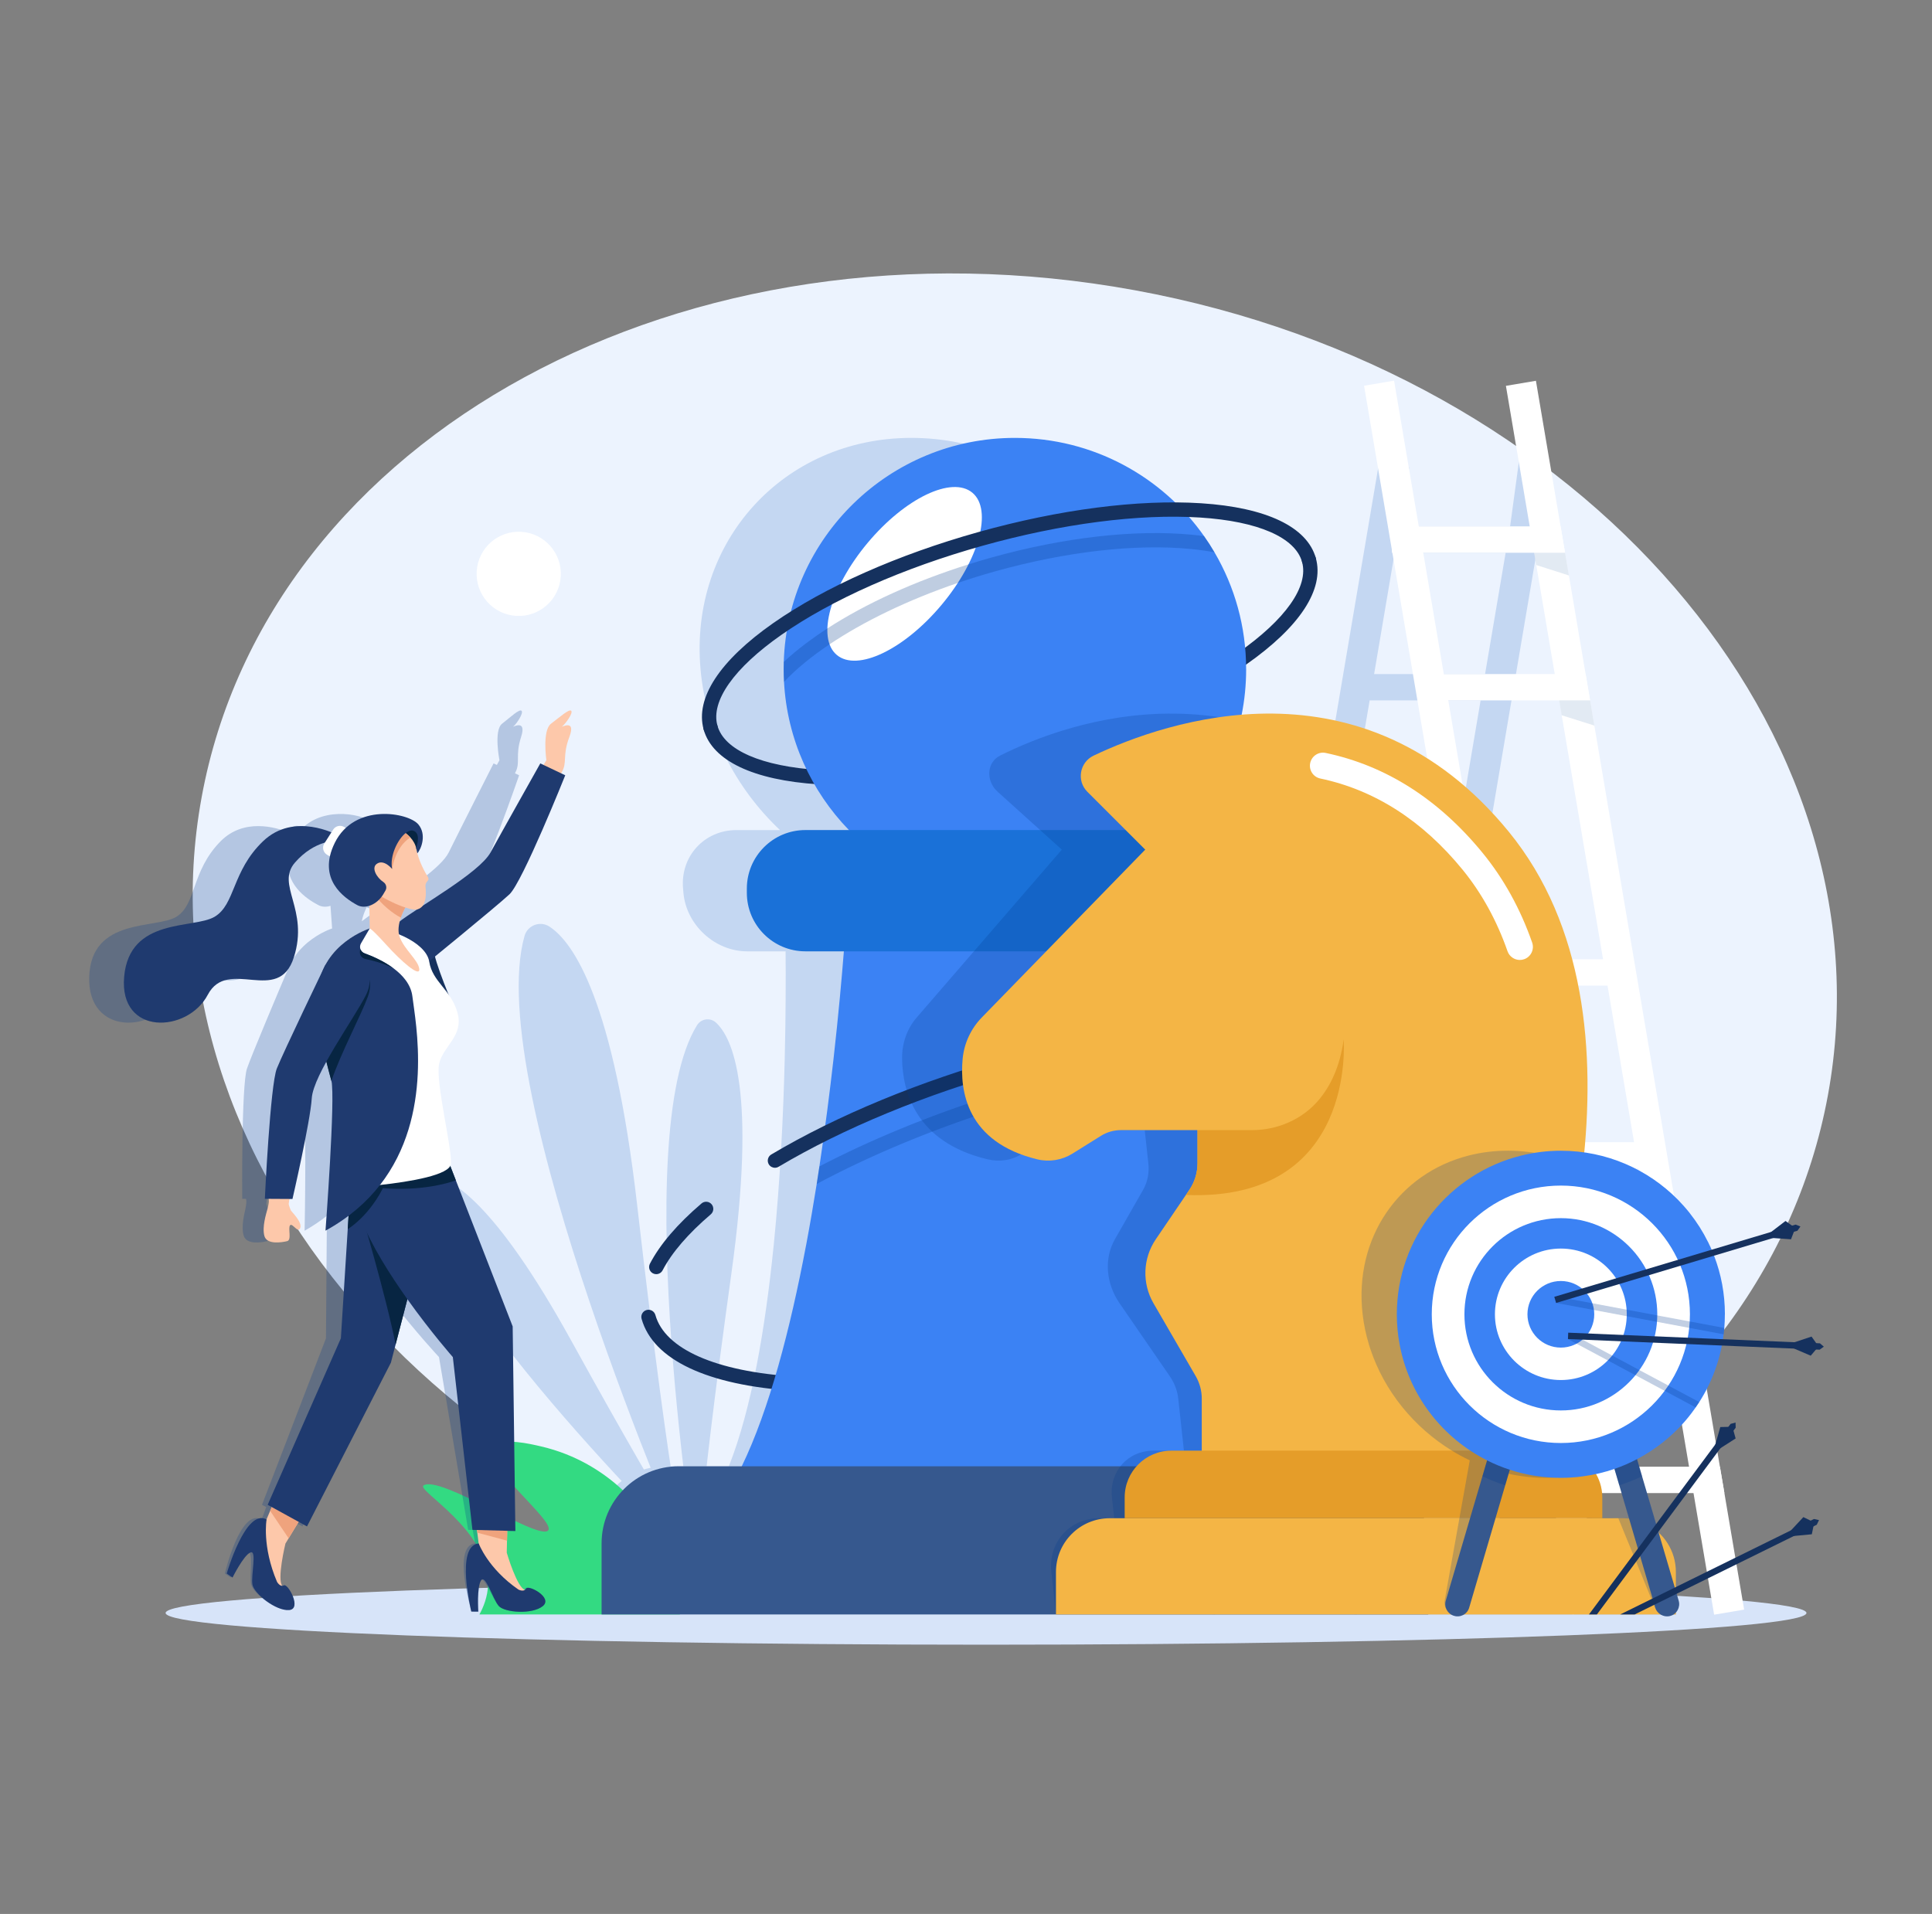 <svg width="325" height="322" viewBox="0 0 325 322" fill="none" xmlns="http://www.w3.org/2000/svg">
<rect x="0" y="0" width="325" height="322" fill="#808080" stroke="none"/>
<g clip-path="url(#clip0_5412_1633)">
<path d="M307.5 184.213C318.653 123.268 266.45 62.655 190.902 48.83C115.354 35.006 45.069 73.204 33.916 134.149C22.764 195.095 74.966 255.708 150.515 269.533C226.063 283.357 296.348 245.159 307.5 184.213Z" fill="#ECF3FE"/>
<path d="M225.121 246.683H214.508C201.164 223.414 192.475 176.679 189.698 160.054H196.166C201.585 160.054 205.628 155.62 205.148 150.204L205.087 149.502C204.61 144.083 199.785 139.651 194.369 139.651H187.046C193.223 132.649 196.566 123.099 195.639 112.569C193.746 91.087 174.796 73.671 153.313 73.671C131.831 73.671 115.949 91.087 117.842 112.569C118.77 123.097 123.797 132.647 131.209 139.651H123.886C118.467 139.651 114.424 144.086 114.904 149.502L114.965 150.204C115.442 155.622 120.268 160.054 125.684 160.054H132.152C132.19 164.368 132.19 170.709 132.006 178.145C131.775 187.468 131.254 198.507 130.163 209.416C130.154 209.509 130.143 209.598 130.131 209.693C128.734 223.51 126.415 237.089 122.606 246.685H111.992C104.831 246.685 99.54 252.49 100.169 259.651L101.224 271.619H240.285L239.231 259.651C238.599 252.49 232.283 246.685 225.124 246.685L225.121 246.683Z" fill="#C4D7F2"/>
<path d="M165.87 276.704C242.092 276.704 303.882 274.313 303.882 271.365C303.882 268.416 242.092 266.026 165.87 266.026C89.649 266.026 27.859 268.416 27.859 271.365C27.859 274.313 89.649 276.704 165.87 276.704Z" fill="#D7E4F9"/>
<path d="M110.77 258.731C109.126 254.955 102.815 246.092 91.013 243.342C89.081 242.892 84.794 241.894 83.24 243.223C80.151 245.864 93.935 256.167 92.147 257.537C90.244 258.996 74.012 248.139 71.255 249.903C69.96 250.73 82.451 257.467 82.106 266.603C82.028 268.667 81.322 270.385 80.649 271.613H114.363C114.363 271.613 114.82 268.033 110.77 258.728V258.731Z" fill="#33DA82"/>
<path d="M115.531 261.703C115.531 261.703 81.074 182.789 88.235 157.468C88.744 155.663 90.86 154.865 92.428 155.89C96.451 158.518 103.219 168.2 107.19 202.802C113.108 254.369 115.529 261.703 115.529 261.703H115.531Z" fill="#C4D7F2"/>
<path d="M117.37 264.676C117.37 264.676 105.588 191.295 117.254 172.484C117.94 171.379 119.461 171.154 120.424 172.029C123.222 174.566 127.324 183.418 123.029 214.294C116.933 258.108 117.37 264.676 117.37 264.676Z" fill="#C4D7F2"/>
<path d="M118.129 263.094C118.129 263.094 72.219 218.657 70.558 199.7C70.46 198.587 71.392 197.65 72.505 197.755C75.737 198.059 83.121 202.039 96.069 225.503C114.445 258.799 118.129 263.094 118.129 263.094Z" fill="#C4D7F2"/>
<path d="M255.695 76.305L254.031 88.555H235.362L237.044 78.63C235.428 78.019 233.794 77.448 232.142 76.916L203.369 246.758L202.616 251.194L202.085 254.34L199.296 270.799L204.344 271.654L207.81 251.194H226.476L223.155 270.799L228.203 271.654L258.472 92.992H258.529V92.653L259.606 78.1C258.072 77.064 257.283 77.26 255.695 76.307V76.305ZM227.226 246.758H208.56L212.221 225.139H230.887L227.224 246.758H227.226ZM231.642 220.703H212.976L217.06 196.6H235.728L231.644 220.703H231.642ZM236.476 192.164H217.808L222.271 165.82H240.94L236.476 192.164ZM241.692 161.384H223.024L230.401 117.833H249.069L241.692 161.384ZM249.819 113.399H231.153L234.61 92.989H253.279L249.819 113.399Z" fill="#C4D7F2"/>
<path d="M234.51 64.041L229.462 64.897L264.503 271.633L269.551 270.778L234.51 64.041Z" fill="white"/>
<path d="M293.397 270.799L288.349 271.654L284.881 251.194L284.131 246.758L262.288 117.835L261.537 113.399L258.081 92.989L257.328 88.555L253.324 64.914L258.372 64.062L262.522 88.555L263.272 92.989L266.731 113.399L267.483 117.835L289.322 246.758L290.077 251.194L293.397 270.799Z" fill="white"/>
<path d="M290.076 251.194H262.315V246.758H289.322L290.076 251.194Z" fill="white"/>
<path d="M285.136 225.139H257.376V220.703H284.383L285.136 225.139Z" fill="white"/>
<path d="M280.372 196.6H252.61V192.164H279.619L280.372 196.6Z" fill="white"/>
<path d="M275.31 165.82H247.548V161.384H274.558L275.31 165.82Z" fill="white"/>
<path d="M267.483 117.835H239.444V113.399H266.731L267.483 117.835Z" fill="white"/>
<path d="M263.271 92.989H234.162V88.555H262.521L263.271 92.989Z" fill="white"/>
<g style="mix-blend-mode:multiply" opacity="0.3">
<path d="M262.287 117.835L262.712 120.338L268.199 122.067L267.483 117.835H262.287Z" fill="#9FB8D6"/>
</g>
<g style="mix-blend-mode:multiply" opacity="0.3">
<path d="M258.081 92.989L258.431 95.062L263.919 96.814L263.272 92.989H258.081Z" fill="#9FB8D6"/>
</g>
<path d="M139.847 234.187C137.688 234.187 135.592 234.123 133.572 233.994C118.963 233.057 109.856 228.757 107.928 221.882C107.749 221.241 108.122 220.578 108.762 220.398C109.403 220.219 110.067 220.591 110.247 221.232C111.851 226.964 120.41 230.739 133.727 231.591C147.656 232.482 165.229 230.201 183.209 225.164C201.189 220.128 217.391 212.948 228.828 204.95C239.762 197.305 245.112 189.632 243.508 183.9C243.328 183.259 243.701 182.595 244.342 182.416C244.983 182.236 245.646 182.609 245.826 183.25C247.751 190.125 242.205 198.532 230.208 206.921C218.553 215.071 202.091 222.371 183.859 227.48C168.22 231.862 152.859 234.185 139.849 234.187H139.847Z" fill="#15315E"/>
<path d="M142.361 132.097C140.752 132.097 139.19 132.049 137.684 131.954C126.695 131.251 119.836 127.976 118.367 122.735C118.188 122.094 118.561 121.431 119.201 121.251C119.842 121.072 120.506 121.444 120.686 122.085C121.84 126.206 128.092 128.926 137.84 129.551C148.147 130.21 161.159 128.519 174.475 124.79C187.791 121.06 199.787 115.744 208.253 109.826C216.258 104.228 220.185 98.655 219.03 94.535C218.851 93.894 219.223 93.23 219.864 93.051C220.503 92.871 221.169 93.244 221.348 93.885C222.817 99.126 218.655 105.487 209.632 111.796C200.95 117.867 188.696 123.303 175.125 127.106C163.488 130.365 152.052 132.097 142.363 132.097H142.361Z" fill="#15315E"/>
<path d="M219.096 251.124H122.361C123.199 249.767 124.006 248.28 124.779 246.685C129.433 237.089 132.947 223.507 135.561 209.693C135.581 209.6 135.599 209.512 135.618 209.416C136.259 206.002 136.847 202.577 137.384 199.195C137.54 198.205 137.693 197.218 137.84 196.236C138.804 189.857 139.586 183.698 140.215 178.147C141.054 170.713 141.613 164.37 141.954 160.059C142.154 157.524 142.281 155.688 142.34 154.745C142.372 154.265 142.384 154.015 142.384 154.015H199.069C199.069 154.015 199.196 156.245 199.498 160.059C199.819 164.106 200.332 169.941 201.089 176.786C201.175 177.57 201.266 178.368 201.36 179.179C203.787 200.325 208.448 229.735 216.676 246.687C217.451 248.283 218.255 249.769 219.094 251.126L219.096 251.124Z" fill="#3B82F4"/>
<path d="M240.258 271.615H101.199V259.649C101.199 252.494 107.008 246.685 114.163 246.685H227.294C234.449 246.685 240.26 252.494 240.26 259.651V271.617L240.258 271.615Z" fill="#36588E"/>
<path d="M209.628 112.567C209.628 123.094 205.444 132.647 198.648 139.649C191.582 146.938 181.684 151.468 170.727 151.468C159.77 151.468 149.875 146.94 142.806 139.649C136.477 133.129 132.415 124.397 131.886 114.724C131.847 114.01 131.827 113.292 131.827 112.569C131.827 112.169 131.833 111.767 131.845 111.367C132.481 90.439 149.643 73.671 170.725 73.671C183.884 73.671 195.516 80.205 202.555 90.205C203.178 91.085 203.76 91.994 204.305 92.926C207.687 98.692 209.623 105.403 209.623 112.567H209.628Z" fill="#3B82F4"/>
<path d="M135.484 160.052H205.971C211.411 160.052 215.821 155.642 215.821 150.202V149.497C215.821 144.057 211.411 139.647 205.971 139.647H135.484C130.044 139.647 125.634 144.057 125.634 149.497V150.202C125.634 155.642 130.044 160.052 135.484 160.052Z" fill="#1A71D8"/>
<path d="M158.401 101.749C164.699 94.212 167.015 85.772 163.576 82.898C160.136 80.024 152.242 83.804 145.945 91.341C139.647 98.879 137.33 107.319 140.77 110.193C144.209 113.067 152.103 109.287 158.401 101.749Z" fill="white"/>
<g style="mix-blend-mode:multiply" opacity="0.24">
<path d="M86.394 122.185C86.924 121.742 88.092 119.978 87.742 119.594C87.394 119.208 85.888 120.64 84.456 121.76C83.024 122.881 84.019 127.899 84.019 127.899L83.583 128.694L83.026 128.438C83.026 128.438 77.197 139.938 75.483 143.417C74.249 145.922 68.785 149.533 64.571 152.381C65.162 151.499 64.994 149.945 64.86 149.167C64.805 148.858 64.889 148.545 65.083 148.313L65.185 148.188C65.324 148.022 65.33 147.779 65.203 147.588C64.755 146.929 63.737 145.32 63.183 143.558C63.817 142.811 64.592 140.388 63.087 138.706C61.555 136.992 54.73 135.549 50.901 139.299C50.898 139.299 50.894 139.295 50.892 139.292L50.662 139.151C50.007 138.747 49.176 138.933 48.807 139.565L48.535 140.033C46.392 139.17 41.001 137.592 37.103 141.542C32.134 146.577 33.059 152.179 29.65 154.249C26.241 156.32 15.345 154.304 15.009 164.322C14.673 174.341 26.207 173.807 29.239 167.372C32.271 160.938 41.219 169.197 43.371 161.075C45.523 152.954 39.594 148.888 42.687 145.108C44.364 143.061 46.196 142.158 47.526 141.758L47.446 141.895C47.078 142.526 47.31 143.367 47.964 143.772L48.194 143.913C48.294 143.974 48.398 144.022 48.505 144.056C47.735 148.683 51.535 151.215 53.553 152.274C54.189 152.608 54.912 152.62 55.596 152.39L55.869 156.204C55.853 156.209 53.807 156.859 51.764 158.554C51.764 158.554 51.762 158.554 51.76 158.556C51.698 158.606 51.637 158.659 51.578 158.711C50.921 159.277 50.271 159.952 49.696 160.75C49.339 161.245 49.01 161.786 48.726 162.379C48.726 162.379 48.726 162.384 48.723 162.386C48.596 162.652 48.478 162.929 48.371 163.215C47.039 166.354 42.373 177.375 41.55 179.761C40.591 182.55 40.748 201.691 40.748 201.691L41.385 201.696C41.412 201.861 41.432 201.984 41.437 202.021C41.475 202.391 41.332 203.159 41.285 203.387C41.105 204.225 40.519 206.414 41.012 207.939C41.503 209.466 44.094 209.016 44.894 208.814C45.691 208.614 44.864 206.6 45.237 206.146C45.61 205.691 46.655 207.602 46.973 206.58C47.291 205.559 45.207 203.741 45.205 203.6C45.205 203.559 44.81 202.771 44.807 202.557C44.807 202.441 44.846 202.093 44.889 201.716H45.396C45.396 201.716 47.673 188.741 47.705 184.782C47.717 183.3 48.61 181.054 49.814 178.618C49.821 178.641 49.828 178.666 49.835 178.688C49.869 178.802 49.905 178.913 49.939 179.025C49.96 179.093 49.982 179.163 50.003 179.232C50.289 180.152 50.576 181.043 50.848 181.898C51.685 184.727 51.242 207.055 51.242 207.055C52.617 206.275 53.86 205.434 54.992 204.543L54.973 206.802L54.835 225.16L44.073 253.171L44.78 253.549L44.546 254.185L44.016 255.628C40.403 253.674 37.825 264.726 37.825 264.726L38.841 265.406C38.841 265.406 40.487 261.681 41.605 261.183C42.723 260.685 41.901 265.047 42.255 266.578C42.61 268.11 46.462 271.058 48.662 270.869C50.864 270.683 48.205 266.36 47.571 266.717C47.471 266.774 47.376 266.794 47.28 266.794C46.305 265.61 47.428 259.681 47.428 259.681C47.428 259.681 47.598 259.369 47.91 258.803C48.26 258.171 48.785 257.219 49.439 256.028L50.889 256.801L63.478 229.255L64.105 226.185L65.66 218.569C69.912 224.107 73.846 228.31 73.846 228.31L78.753 257.378L79.522 257.399L79.601 257.851L79.921 259.662C75.976 260.046 79.319 271.124 79.319 271.124L80.492 271.128C80.492 271.128 80.006 266.947 80.681 265.872C81.356 264.797 82.835 269.056 83.885 270.181C84.935 271.306 89.567 271.647 91.288 270.215C93.008 268.785 88.681 266.565 88.335 267.24C88.281 267.344 88.213 267.419 88.135 267.474C86.744 267.006 84.737 261.215 84.737 261.215C84.737 261.215 84.713 260.476 84.667 259.19C84.651 258.71 84.633 258.156 84.61 257.535L85.983 257.571L83.624 223.144L72.703 198.575L71.626 196.15C71.687 196.023 71.724 195.893 71.724 195.759C71.71 192.914 68.362 182.073 68.794 179.036C69.228 175.997 72.728 174.327 71.417 170.391C70.999 169.131 70.387 168.15 69.726 167.286C68.828 165.336 67.626 162.613 67.103 160.925C70.642 157.89 77.528 151.958 79.056 150.449C81.135 148.397 87.326 130.429 87.326 130.429L86.622 130.101C86.64 130.065 86.656 130.033 86.669 130.004C87.626 128.204 86.606 127.247 87.663 123.974C88.717 120.699 85.856 122.619 86.388 122.178L86.394 122.185ZM60.851 155.002C60.894 154.79 60.944 154.583 61.001 154.383C61.205 153.661 61.48 153.04 61.66 152.674C61.935 152.763 62.214 152.845 62.494 152.918C62.974 153.04 63.362 153.052 63.68 152.981C62.571 153.736 61.589 154.422 60.851 154.999V155.002ZM63.09 143.256C63.09 143.256 63.094 143.272 63.096 143.279C63.096 143.272 63.092 143.263 63.09 143.256Z" fill="#003889"/>
</g>
<path d="M93.13 132.956L89.821 131.358L91.91 127.897C91.91 127.897 91.194 122.881 92.687 121.758C94.18 120.635 95.767 119.203 96.094 119.592C96.423 119.978 95.155 121.74 94.603 122.183C94.048 122.624 97.017 120.703 95.78 123.979C94.542 127.251 95.51 128.208 94.453 130.008C94.244 130.363 93.767 131.445 93.13 132.954V132.956Z" fill="#FDC8AA"/>
<path d="M79.332 249.974L79.571 251.937L80.296 257.858L80.828 262.219L87.171 268.683C87.171 268.683 89.719 267.849 88.346 267.503C86.973 267.158 85.246 261.226 85.246 261.226C85.246 261.226 85.262 260.487 85.289 259.201C85.323 257.594 85.378 255.133 85.439 252.19C85.455 251.487 85.471 250.76 85.487 250.008L79.33 249.978L79.332 249.974Z" fill="#FDC8AA"/>
<path d="M87.221 267.431C87.221 267.431 88.13 267.922 88.512 267.247C88.894 266.572 93.098 268.792 91.298 270.222C89.498 271.651 84.885 271.313 83.898 270.188C82.912 269.063 81.669 264.803 80.932 265.878C80.196 266.953 80.453 271.135 80.453 271.135L79.28 271.131C79.28 271.131 76.543 260.028 80.528 259.667C80.528 259.667 82.055 263.874 87.219 267.433L87.221 267.431Z" fill="#1F3A6F"/>
<path d="M79.571 251.937L80.296 257.858C81.376 258.137 83.86 258.81 85.292 259.199C85.326 257.592 85.38 255.13 85.442 252.187C83.812 252.117 81.535 252.021 79.571 251.94V251.937Z" fill="#EFA37D"/>
<path d="M43.834 257.99L45.943 267.174C45.943 267.174 48.486 267.928 47.509 266.842C46.534 265.758 48.018 259.685 48.018 259.685C48.018 259.685 48.207 259.374 48.55 258.808C49.411 257.392 51.236 254.383 53.489 250.671C53.58 250.524 53.67 250.371 53.761 250.219L48.63 246.651L47.65 248.967L45.443 254.185L43.834 257.99Z" fill="#FDC8AA"/>
<path d="M45.443 254.185L48.552 258.808C49.414 257.392 51.239 254.383 53.491 250.671C51.593 250.105 49.427 249.478 47.652 248.969L45.445 254.187L45.443 254.185Z" fill="#EFA37D"/>
<path d="M46.605 266.133C46.605 266.133 47.123 267.076 47.775 266.719C48.428 266.362 50.846 270.683 48.634 270.872C46.423 271.058 42.734 268.112 42.464 266.581C42.196 265.049 43.259 260.687 42.114 261.185C40.968 261.683 39.116 265.408 39.116 265.408L38.139 264.728C38.139 264.728 41.334 253.651 44.843 255.635C44.843 255.635 44.041 260.115 46.602 266.135L46.605 266.133Z" fill="#1F3A6F"/>
<path d="M45.027 253.169L51.643 256.806L65.755 229.26L66.552 226.189L68.528 218.575L71.162 208.432L63.871 200.896L63.623 200.641L59.357 197.1L59.12 196.907L58.495 206.8L57.341 225.157L45.027 253.169Z" fill="#1F3A6F"/>
<path d="M66.552 226.189L71.159 208.43L63.623 200.639L60.541 203.205C60.591 203.434 64.927 217.982 66.55 226.189H66.552Z" fill="#072542"/>
<path d="M60.68 205.018C62.448 209.48 65.557 214.407 68.528 218.575C72.473 224.114 76.176 228.316 76.176 228.316L79.473 257.385L86.696 257.581L86.242 223.153L76.682 198.584L75.157 194.661L74.805 193.757L59.432 196.755C59.432 196.755 59.43 196.766 59.43 196.771C59.403 196.88 59.378 196.989 59.355 197.1C58.916 199.296 59.503 202.055 60.678 205.016L60.68 205.018Z" fill="#1F3A6F"/>
<path d="M58.496 206.8C59.307 206.262 60.036 205.648 60.68 205.018C62.221 203.512 63.287 201.9 63.871 200.896C64.228 200.284 64.407 199.898 64.407 199.898C70.8 200.386 75.166 199.123 76.687 198.584L75.162 194.661L59.432 196.771C59.405 196.88 59.38 196.989 59.357 197.1L59.121 196.905L58.496 206.798V206.8Z" fill="#072542"/>
<path d="M69.862 143.129C69.862 143.129 71.514 140.542 70.148 139.495C68.784 138.449 67.139 140.506 67.139 140.506C67.139 140.506 69.103 141.42 69.862 143.127V143.129Z" fill="#072542"/>
<path d="M56.664 140.451C56.664 140.451 49.486 136.504 44.239 141.538C38.991 146.572 39.607 152.174 36.084 154.245C32.561 156.315 21.777 154.299 20.886 164.318C19.995 174.336 31.559 173.802 34.947 167.368C38.336 160.934 46.827 169.193 49.43 161.07C52.032 152.949 46.327 148.883 49.63 145.104C52.932 141.324 56.559 141.44 56.559 141.44L56.668 140.449L56.664 140.451Z" fill="#1F3A6F"/>
<path d="M76.414 169.627C76.414 169.627 72.884 161.443 72.98 159.706C73.075 157.97 71.173 157.17 69.816 157.074C68.459 156.979 66.957 158.245 66.957 158.245C66.957 158.245 73.746 167.956 74.407 168.031C75.069 168.106 76.416 169.627 76.416 169.627H76.414Z" fill="#15315E"/>
<path d="M65.755 161.077C65.755 161.077 63.425 157.981 66.925 155.245C70.425 152.509 80.609 146.895 82.516 143.415C84.423 139.936 90.889 128.435 90.889 128.435L95.085 130.433C95.085 130.433 87.898 148.402 85.705 150.454C83.512 152.506 70.957 162.738 70.957 162.738C70.957 162.738 67.366 163.72 65.752 161.077H65.755Z" fill="#1F3A6F"/>
<path d="M44.998 203.382C44.773 204.221 44.066 206.409 44.473 207.934C44.88 209.462 47.495 209.012 48.307 208.809C49.116 208.609 48.4 206.596 48.798 206.141C49.196 205.687 50.136 207.598 50.509 206.575C50.884 205.555 48.9 203.737 48.905 203.596C48.905 203.555 48.557 202.766 48.566 202.553C48.577 202.291 48.861 200.857 48.875 200.559C47.909 200.523 45.986 200.196 45.002 200.1C45.016 200.259 45.218 201.864 45.227 202.016C45.245 202.387 45.059 203.155 45 203.382H44.998Z" fill="#FDC8AA"/>
<path d="M56.959 191.307C57.014 195.302 57.446 199.862 58.966 199.789C59.584 199.757 61.548 199.627 63.925 199.362C68.923 198.812 75.766 197.693 75.862 195.766C76.005 192.921 73.259 182.079 73.859 179.043C74.462 176.004 78.053 174.334 76.962 170.397C75.869 166.459 72.759 165.245 72.207 161.795C71.657 158.345 64.953 155.909 62.196 156.202C62.196 156.202 54.334 158.643 53.459 166.454C52.584 174.266 57.096 184.154 56.98 188.375C56.957 189.25 56.946 190.259 56.962 191.307H56.959Z" fill="white"/>
<path d="M62.193 156.2C62.193 156.2 62.466 156.168 64.971 158.936C67.473 161.706 70.673 164.527 70.528 163.029C70.382 161.529 68.003 159.779 67.223 157.597C66.864 156.588 67.084 155.386 67.425 154.384C67.821 153.218 68.382 152.322 68.382 152.322L62.537 148.988L62.384 149.779L62.112 151.211L62.191 156.2H62.193Z" fill="#FDC8AA"/>
<path d="M54.75 207.05C58.698 204.877 61.684 202.239 63.925 199.359C73.069 187.632 69.889 171.947 69.375 167.647C69.137 165.652 67.771 164.072 66.153 162.877C64.498 161.656 62.58 160.84 61.33 160.386C60.991 160.265 60.753 160.006 60.639 159.702C60.525 159.39 60.541 159.031 60.725 158.715L62.198 156.197C62.198 156.197 54.337 158.638 53.459 166.45C53.459 166.465 53.457 166.481 53.455 166.5C52.916 171.447 54.523 177.22 55.746 181.854C56.448 184.532 54.755 207.05 54.755 207.05H54.75Z" fill="#1F3A6F"/>
<path d="M53.452 166.502C52.914 171.45 54.52 177.223 55.743 181.857C57.341 177.152 60.748 170.777 61.877 167.684C63.4 163.509 59.786 162.113 59.786 162.113C57.018 160.725 54.491 163.456 54.491 163.456C54.491 163.456 54.073 164.679 53.455 166.5L53.452 166.502Z" fill="#072542"/>
<path d="M60.125 161.672C60.125 161.672 63.548 163.486 61.541 167.45C59.534 171.413 52.695 180.818 52.445 184.777C52.195 188.739 49.2 201.716 49.2 201.716L44.552 201.689C44.552 201.689 45.454 182.548 46.57 179.759C47.684 176.97 54.709 162.377 54.709 162.377C54.709 162.377 57.543 159.965 60.127 161.672H60.125Z" fill="#1F3A6F"/>
<path d="M62.387 149.779C64.314 152.44 66.266 153.77 67.428 154.384C67.823 153.218 68.385 152.322 68.385 152.322L62.539 148.988L62.387 149.779Z" fill="#EFA37D"/>
<path d="M62.307 149.636C62.307 149.636 65.498 152.004 69 152.918C71.844 153.656 71.721 150.413 71.573 149.165C71.537 148.856 71.637 148.543 71.844 148.311L71.953 148.186C72.1 148.02 72.121 147.777 72.003 147.586C71.539 146.842 70.419 144.895 70.055 142.883C69.912 142.086 69.512 141.424 69.032 140.892C67.971 139.72 66.509 139.174 66.509 139.174C65.83 139.329 65.241 139.551 64.734 139.829C60.084 142.39 62.307 149.636 62.307 149.636Z" fill="#FDC8AA"/>
<path d="M54.561 141.896L56.049 139.567C56.452 138.935 57.294 138.749 57.926 139.153L58.148 139.295C58.78 139.698 58.965 140.539 58.562 141.172L57.075 143.501C56.671 144.133 55.83 144.319 55.197 143.915L54.975 143.773C54.343 143.369 54.158 142.528 54.561 141.896Z" fill="white"/>
<path d="M63.437 143.597L65.969 146.188C65.969 146.188 66.409 142.54 69.032 140.895C67.971 139.722 66.509 139.176 66.509 139.176C65.83 139.331 65.241 139.554 64.734 139.831L63.434 143.599L63.437 143.597Z" fill="#EFA37D"/>
<path d="M70.203 143.558C70.146 143.336 70.094 143.111 70.055 142.883C70.041 142.806 70.026 142.729 70.005 142.654C70.226 142.011 70.755 140.106 69.487 139.754C69.11 139.649 68.669 139.813 68.228 140.163C66.88 141.231 65.525 144.036 65.966 146.188C65.966 146.188 64.55 144.458 63.357 145.349C62.428 146.045 63.387 147.665 64.48 148.386C64.957 148.699 65.128 149.317 64.848 149.815C64.723 150.038 64.58 150.281 64.423 150.536C63.437 152.124 61.498 153.031 60.096 152.272C57.839 151.052 53.325 147.883 56.312 141.808C59.637 135.042 68.687 136.685 70.38 138.704C71.791 140.388 70.882 142.815 70.205 143.558H70.203Z" fill="#1F3A6F"/>
<path d="M61.452 161.334C62.652 161.579 64.457 162.05 66.153 162.881C64.498 161.661 62.58 160.845 61.33 160.39C60.991 160.27 60.752 160.011 60.639 159.706L60.614 159.768C60.341 160.438 60.743 161.188 61.455 161.334H61.452Z" fill="#072542"/>
<path d="M119.527 123.613C119.002 123.613 118.517 123.265 118.37 122.733C116.902 117.492 121.063 111.131 130.086 104.821C138.768 98.751 151.022 93.314 164.593 89.512C178.164 85.71 191.459 83.989 202.03 84.666C213.019 85.371 219.878 88.644 221.349 93.885C221.528 94.526 221.155 95.189 220.514 95.369C219.876 95.549 219.21 95.176 219.03 94.535C217.876 90.414 211.623 87.694 201.876 87.069C191.569 86.41 178.557 88.101 165.241 91.83C151.925 95.562 139.929 100.876 131.463 106.794C123.458 112.392 119.531 117.965 120.686 122.085C120.865 122.726 120.492 123.39 119.852 123.569C119.742 123.599 119.633 123.615 119.527 123.615V123.613Z" fill="#15315E"/>
<g style="mix-blend-mode:multiply" opacity="0.25">
<path d="M204.31 92.923C203.085 92.692 201.778 92.505 200.394 92.369C191.043 91.451 179.3 92.791 167.332 96.144C165.209 96.739 163.132 97.385 161.109 98.076C152.704 100.942 145.27 104.562 139.549 108.399C136.456 110.471 133.863 112.608 131.888 114.719C131.849 114.006 131.829 113.287 131.829 112.565C131.829 112.165 131.836 111.762 131.847 111.362C132.983 110.296 134.261 109.23 135.672 108.169C136.777 107.342 137.947 106.524 139.179 105.728C145.686 101.512 153.888 97.785 162.909 94.951C164.15 94.558 165.407 94.185 166.679 93.828C178.93 90.394 190.987 89.028 200.625 89.973C201.284 90.037 201.93 90.114 202.557 90.201C203.18 91.08 203.762 91.989 204.307 92.921L204.31 92.923Z" fill="#003889"/>
</g>
<path d="M130.358 196.466C129.947 196.466 129.547 196.255 129.322 195.877C128.983 195.307 129.172 194.568 129.743 194.23C140.852 187.632 154.736 181.9 169.895 177.654C188.13 172.545 205.989 170.234 220.18 171.141C234.79 172.077 243.897 176.377 245.824 183.252C246.003 183.893 245.631 184.557 244.99 184.736C244.351 184.916 243.685 184.543 243.506 183.902C241.901 178.17 233.342 174.395 220.026 173.543C206.096 172.65 188.523 174.934 170.543 179.97C155.584 184.161 141.9 189.807 130.97 196.298C130.777 196.411 130.565 196.466 130.356 196.466H130.358Z" fill="#15315E"/>
<g style="mix-blend-mode:multiply" opacity="0.25">
<path d="M201.091 176.782C190.312 177.988 178.452 180.598 166.473 184.443C156.136 187.764 146.429 191.766 137.84 196.232C137.693 197.214 137.54 198.2 137.384 199.191C146.227 194.459 156.359 190.218 167.209 186.734C179.043 182.934 190.743 180.359 201.362 179.173L201.091 176.779V176.782Z" fill="#003889"/>
</g>
<path d="M110.394 214.366C110.206 214.366 110.017 214.323 109.838 214.23C109.249 213.923 109.022 213.196 109.328 212.607C111.038 209.337 113.958 205.925 118.008 202.468C118.515 202.037 119.274 202.098 119.704 202.602C120.135 203.107 120.074 203.868 119.57 204.298C115.756 207.553 113.026 210.723 111.46 213.721C111.247 214.132 110.826 214.366 110.392 214.366H110.394Z" fill="#15315E"/>
<g style="mix-blend-mode:multiply" opacity="0.22">
<path d="M271.104 255.426H267.77L267.388 251.915C266.915 247.576 263.015 244.058 258.674 244.058H250.472C254.731 230.285 269.951 172.891 239.471 139.954C211.519 109.751 179.684 121.374 168.22 127.126C165.984 128.251 165.779 131.365 167.832 133.213L178.62 142.942L154.22 171.168C152.588 173.056 151.709 175.509 151.747 178.132C151.827 183.548 153.97 192.166 166.145 195.045C168.218 195.536 170.316 195.184 171.959 194.084L176.436 191.086C177.368 190.461 178.486 190.132 179.666 190.132H192.564L193.171 195.707C193.346 197.309 193.037 198.877 192.28 200.202L191.8 201.039L187.546 208.496C185.709 211.714 186.016 215.9 188.334 219.266L196.789 231.548C197.568 232.685 198.057 233.973 198.2 235.282L199.157 244.055H194.048C189.709 244.055 186.575 247.574 187.048 251.912L187.43 255.424H184.918C179.923 255.424 176.314 259.474 176.857 264.472L177.634 271.615H281.915L281.136 264.472C280.59 259.476 276.099 255.424 271.101 255.424L271.104 255.426Z" fill="#003889"/>
</g>
<path d="M266.236 196.464C263.786 217.762 256.488 236.86 253.479 244.055C252.66 246.012 252.158 247.09 252.158 247.09H202.16V235.283C202.16 233.973 201.81 232.685 201.157 231.548L194.041 219.266C192.089 215.9 192.241 211.714 194.425 208.496L199.491 201.039L200.062 200.2C200.964 198.875 201.444 197.309 201.444 195.705V151.74L192.646 142.94L182.916 133.21C181.066 131.363 181.612 128.249 183.968 127.124C196.06 121.372 229.162 109.751 253.822 139.952C266.665 155.681 268.477 176.991 266.236 196.464Z" fill="#F4B545"/>
<path d="M255.667 161.502C254.758 161.502 253.908 160.934 253.592 160.029C251.785 154.859 249.244 150.245 246.035 146.315C239.292 138.056 231.239 132.897 222.101 130.976C220.912 130.726 220.153 129.56 220.401 128.374C220.651 127.185 221.814 126.424 223.003 126.674C233.149 128.806 242.044 134.476 249.437 143.533C252.972 147.861 255.765 152.924 257.74 158.579C258.14 159.724 257.535 160.979 256.39 161.379C256.151 161.463 255.906 161.502 255.665 161.502H255.667Z" fill="white"/>
<path d="M199.491 201.039L200.062 200.202C200.964 198.877 201.444 197.309 201.444 195.707V174.952H226.026C226.026 174.952 228.249 202.193 199.491 201.039Z" fill="#E59D29"/>
<path d="M197.873 137.574L165.168 171.168C163.329 173.056 162.184 175.509 161.936 178.132C161.425 183.548 162.629 192.166 174.489 195.045C176.507 195.536 178.643 195.184 180.407 194.084L185.212 191.086C186.212 190.461 187.366 190.132 188.546 190.132H210.578C214.876 190.132 219.044 188.359 221.821 185.079C223.726 182.832 225.374 179.597 226.028 174.954L197.875 137.574H197.873Z" fill="#F4B545"/>
<path d="M281.915 264.472V271.615H177.634V264.472C177.634 259.474 181.684 255.424 186.682 255.424H272.867C274.32 255.424 275.688 255.765 276.904 256.371C279.877 257.856 281.915 260.926 281.915 264.472Z" fill="#F4B545"/>
<path d="M269.536 251.912V255.424H189.193V251.912C189.193 247.574 192.712 244.055 197.05 244.055H261.679C264.329 244.055 266.674 245.367 268.095 247.378C269.004 248.658 269.536 250.224 269.536 251.912Z" fill="#E59D29"/>
<g style="mix-blend-mode:multiply" opacity="0.22">
<path d="M268.095 247.378C266.713 247.828 265.274 248.16 263.772 248.365C263.099 248.467 262.417 248.537 261.717 248.578C261.147 248.617 260.567 248.633 259.988 248.633C258.615 248.633 257.244 248.53 255.897 248.333C254.931 248.199 253.981 248.01 253.038 247.778C252.44 247.624 251.84 247.46 251.247 247.267L250.778 249.885L249.788 255.421L247.099 270.453C247.008 270.954 246.731 271.356 246.347 271.613C245.899 271.91 245.31 272.013 244.708 271.842C244.515 271.788 244.335 271.71 244.167 271.613C243.353 271.135 242.86 270.197 243.019 269.299L245.503 255.421L246.767 248.36L246.994 247.087L247.244 245.687C247.244 245.687 247.235 245.683 247.233 245.68C246.206 245.194 245.203 244.649 244.235 244.053C237.881 240.158 232.862 234.055 230.508 226.919C230.471 226.794 230.426 226.671 230.39 226.548C230.355 226.437 230.321 226.33 230.287 226.216C229.78 224.564 229.421 222.857 229.221 221.116C227.73 208.209 235.385 197.377 247.058 194.407C249.14 193.875 251.34 193.591 253.635 193.591C258.04 193.591 262.329 194.623 266.236 196.461C263.785 217.759 256.488 236.858 253.479 244.053H261.681C264.331 244.053 266.676 245.364 268.097 247.376L268.095 247.378Z" fill="#003889"/>
</g>
<g style="mix-blend-mode:multiply" opacity="0.22">
<path d="M281.915 271.328C281.822 271.437 281.713 271.533 281.59 271.615C281.445 271.712 281.283 271.792 281.104 271.844C280.54 272.015 279.924 271.912 279.408 271.615C278.965 271.358 278.595 270.956 278.39 270.456L272.231 255.424H272.867C274.32 255.424 275.688 255.764 276.904 256.371L281.915 268.597L282.204 269.301C282.506 270.042 282.37 270.815 281.915 271.328Z" fill="#003889"/>
</g>
<path d="M268.783 237.344C268.783 237.535 268.811 237.728 268.868 237.919L272.393 249.89L278.447 270.458C278.765 271.54 279.913 272.165 280.997 271.847C282.081 271.528 282.709 270.385 282.39 269.303L276.227 248.367L272.811 236.767C272.493 235.685 271.345 235.06 270.261 235.378C269.368 235.639 268.786 236.462 268.786 237.348L268.783 237.344Z" fill="#36588E"/>
<path d="M256.813 237.348C256.813 237.53 256.774 237.73 256.722 237.917L255.626 241.637V241.642L254.397 245.808L253.967 247.262C252.647 246.833 251.37 246.312 250.145 245.685L251.249 241.944L251.84 239.953V239.942L252.774 236.757C253.038 235.882 253.858 235.303 254.738 235.287H254.749C254.938 235.287 255.14 235.314 255.329 235.367C255.742 235.496 256.09 235.737 256.333 236.048L256.338 236.053C256.645 236.412 256.811 236.873 256.811 237.346L256.813 237.348Z" fill="white"/>
<g style="mix-blend-mode:multiply" opacity="0.24">
<path d="M268.783 237.344C268.783 237.535 268.811 237.728 268.868 237.919L272.393 249.889C273.711 249.467 274.993 248.955 276.229 248.364L272.813 236.764C272.495 235.682 271.347 235.057 270.263 235.376C269.37 235.637 268.788 236.46 268.788 237.346L268.783 237.344Z" fill="#003889"/>
</g>
<path d="M256.813 237.344C256.813 237.535 256.786 237.728 256.729 237.919L253.204 249.89L247.149 270.458C246.831 271.54 245.683 272.165 244.599 271.847C243.515 271.528 242.888 270.385 243.206 269.303L249.37 248.367L252.786 236.767C253.104 235.685 254.251 235.06 255.336 235.378C256.229 235.639 256.811 236.462 256.811 237.348L256.813 237.344Z" fill="#36588E"/>
<g style="mix-blend-mode:multiply" opacity="0.24">
<path d="M256.813 237.344C256.813 237.535 256.785 237.728 256.729 237.919L253.204 249.889C251.885 249.467 250.604 248.955 249.367 248.364L252.783 236.764C253.101 235.682 254.249 235.057 255.333 235.376C256.226 235.637 256.808 236.46 256.808 237.346L256.813 237.344Z" fill="#003889"/>
</g>
<path opacity="0.25" d="M256.813 237.348C256.813 237.53 256.774 237.73 256.722 237.917L255.626 241.637V241.642L254.397 245.808L253.967 247.262C252.647 246.833 251.37 246.312 250.145 245.685L251.249 241.944L251.84 239.953V239.942L252.774 236.757C253.038 235.882 253.858 235.303 254.738 235.287H254.749C254.938 235.287 255.14 235.314 255.329 235.367C255.742 235.496 256.09 235.737 256.333 236.048L256.338 236.053C256.645 236.412 256.811 236.873 256.811 237.346L256.813 237.348Z" fill="#6D6D6D"/>
<path d="M290.156 221.119C290.156 221.891 290.124 222.657 290.063 223.412C290.034 223.771 289.995 224.128 289.949 224.482C289.443 228.641 288.004 232.514 285.847 235.887C285.654 236.189 285.452 236.487 285.247 236.782C285.02 237.112 284.781 237.439 284.536 237.76C284.165 238.253 283.774 238.726 283.361 239.201V239.205C281.118 241.76 278.415 243.896 275.379 245.485C274.172 246.123 272.904 246.676 271.581 247.13H271.576C269.908 247.705 268.174 248.124 266.376 248.364C265.695 248.467 265.001 248.537 264.299 248.578C263.722 248.617 263.142 248.633 262.563 248.633C261.188 248.633 259.831 248.53 258.506 248.333C257.556 248.199 256.629 248.01 255.71 247.78C255.128 247.626 254.542 247.458 253.969 247.264C252.649 246.833 251.372 246.312 250.149 245.685C242.815 241.998 237.355 235.148 235.59 226.923C235.569 226.8 235.535 226.675 235.515 226.553C235.494 226.439 235.471 226.332 235.451 226.221C235.135 224.569 234.974 222.862 234.974 221.121C234.974 208.216 243.881 197.384 255.897 194.414C258.038 193.882 260.269 193.598 262.567 193.598C270.261 193.598 277.224 196.745 282.229 201.811H282.233C282.952 202.548 283.624 203.302 284.256 204.102V204.107C285.447 205.611 286.472 207.232 287.327 208.962L287.338 208.966C287.402 209.1 287.472 209.239 287.527 209.38C287.656 209.621 287.768 209.873 287.874 210.125C288.047 210.523 288.206 210.918 288.363 211.323C289.527 214.364 290.163 217.664 290.163 221.121L290.156 221.119Z" fill="#3B82F4"/>
<path d="M262.565 242.771C274.557 242.771 284.279 233.076 284.279 221.116C284.279 209.157 274.557 199.461 262.565 199.461C250.573 199.461 240.851 209.157 240.851 221.116C240.851 233.076 250.573 242.771 262.565 242.771Z" fill="white"/>
<path d="M262.565 237.292C271.524 237.292 278.786 230.05 278.786 221.116C278.786 212.183 271.524 204.941 262.565 204.941C253.607 204.941 246.345 212.183 246.345 221.116C246.345 230.05 253.607 237.292 262.565 237.292Z" fill="#3B82F4"/>
<path d="M262.565 232.176C268.689 232.176 273.654 227.224 273.654 221.116C273.654 215.009 268.689 210.057 262.565 210.057C256.441 210.057 251.476 215.009 251.476 221.116C251.476 227.224 256.441 232.176 262.565 232.176Z" fill="white"/>
<path d="M262.565 226.719C265.668 226.719 268.183 224.21 268.183 221.116C268.183 218.022 265.668 215.514 262.565 215.514C259.462 215.514 256.947 218.022 256.947 221.116C256.947 224.21 259.462 226.719 262.565 226.719Z" fill="#3B82F4"/>
<g style="mix-blend-mode:multiply" opacity="0.24">
<path d="M290.063 223.414C290.034 223.773 289.995 224.13 289.95 224.485L284.156 223.4L278.734 222.384L273.652 221.432L268.136 220.398L261.767 219.207L261.965 218.153L267.863 219.257L273.627 220.337L278.781 221.303L284.243 222.325L290.063 223.414Z" fill="#003889"/>
</g>
<g style="mix-blend-mode:multiply" opacity="0.24">
<path d="M285.847 235.887C285.654 236.189 285.452 236.487 285.247 236.782L280.022 233.989L275.115 231.362L270.465 228.876L265.204 226.064L263.76 225.291L264.267 224.344L266.208 225.382L271.202 228.053L275.779 230.501L280.649 233.105L285.849 235.887H285.847Z" fill="#003889"/>
</g>
<path d="M302.368 207.055L261.768 219.207L261.461 218.178L302.059 206.025L302.866 206.346L302.368 207.055Z" fill="#15315E"/>
<path d="M302.014 206.6L300.357 205.416L297.818 207.359L297.955 207.814L298.091 208.271L301.28 208.5L302.014 206.6Z" fill="#15315E"/>
<path d="M306.102 227.069L263.759 225.28L263.804 224.207L306.148 225.998L306.805 226.562L306.102 227.069Z" fill="#15315E"/>
<path d="M305.916 226.525L304.736 224.864L301.702 225.871L301.682 226.346L301.661 226.821L304.6 228.08L305.916 226.525Z" fill="#15315E"/>
<path d="M268.629 271.615L291.977 240.194L291.952 239.328L291.116 239.555L267.292 271.615H268.629Z" fill="#15315E"/>
<path d="M291.422 240.042L289.386 240.085L288.511 243.16L288.895 243.444L289.277 243.728L291.968 242.005L291.422 240.042Z" fill="#15315E"/>
<path d="M305.143 255.556L272.549 271.615H274.979L305.618 256.519L305.991 255.735L305.143 255.556Z" fill="#15315E"/>
<path d="M305.193 256.128L303.361 255.237L301.182 257.574L301.393 258.001L301.602 258.428L304.784 258.124L305.193 256.128Z" fill="#15315E"/>
<path d="M94.252 97.679C94.879 93.817 92.256 90.178 88.394 89.551C84.532 88.924 80.894 91.547 80.267 95.409C79.64 99.27 82.262 102.909 86.124 103.536C89.986 104.163 93.625 101.541 94.252 97.679Z" fill="white"/>
</g>
<defs>
<clipPath id="clip0_5412_1633">
<rect width="325" height="322" fill="white"/>
</clipPath>
</defs>
</svg>
